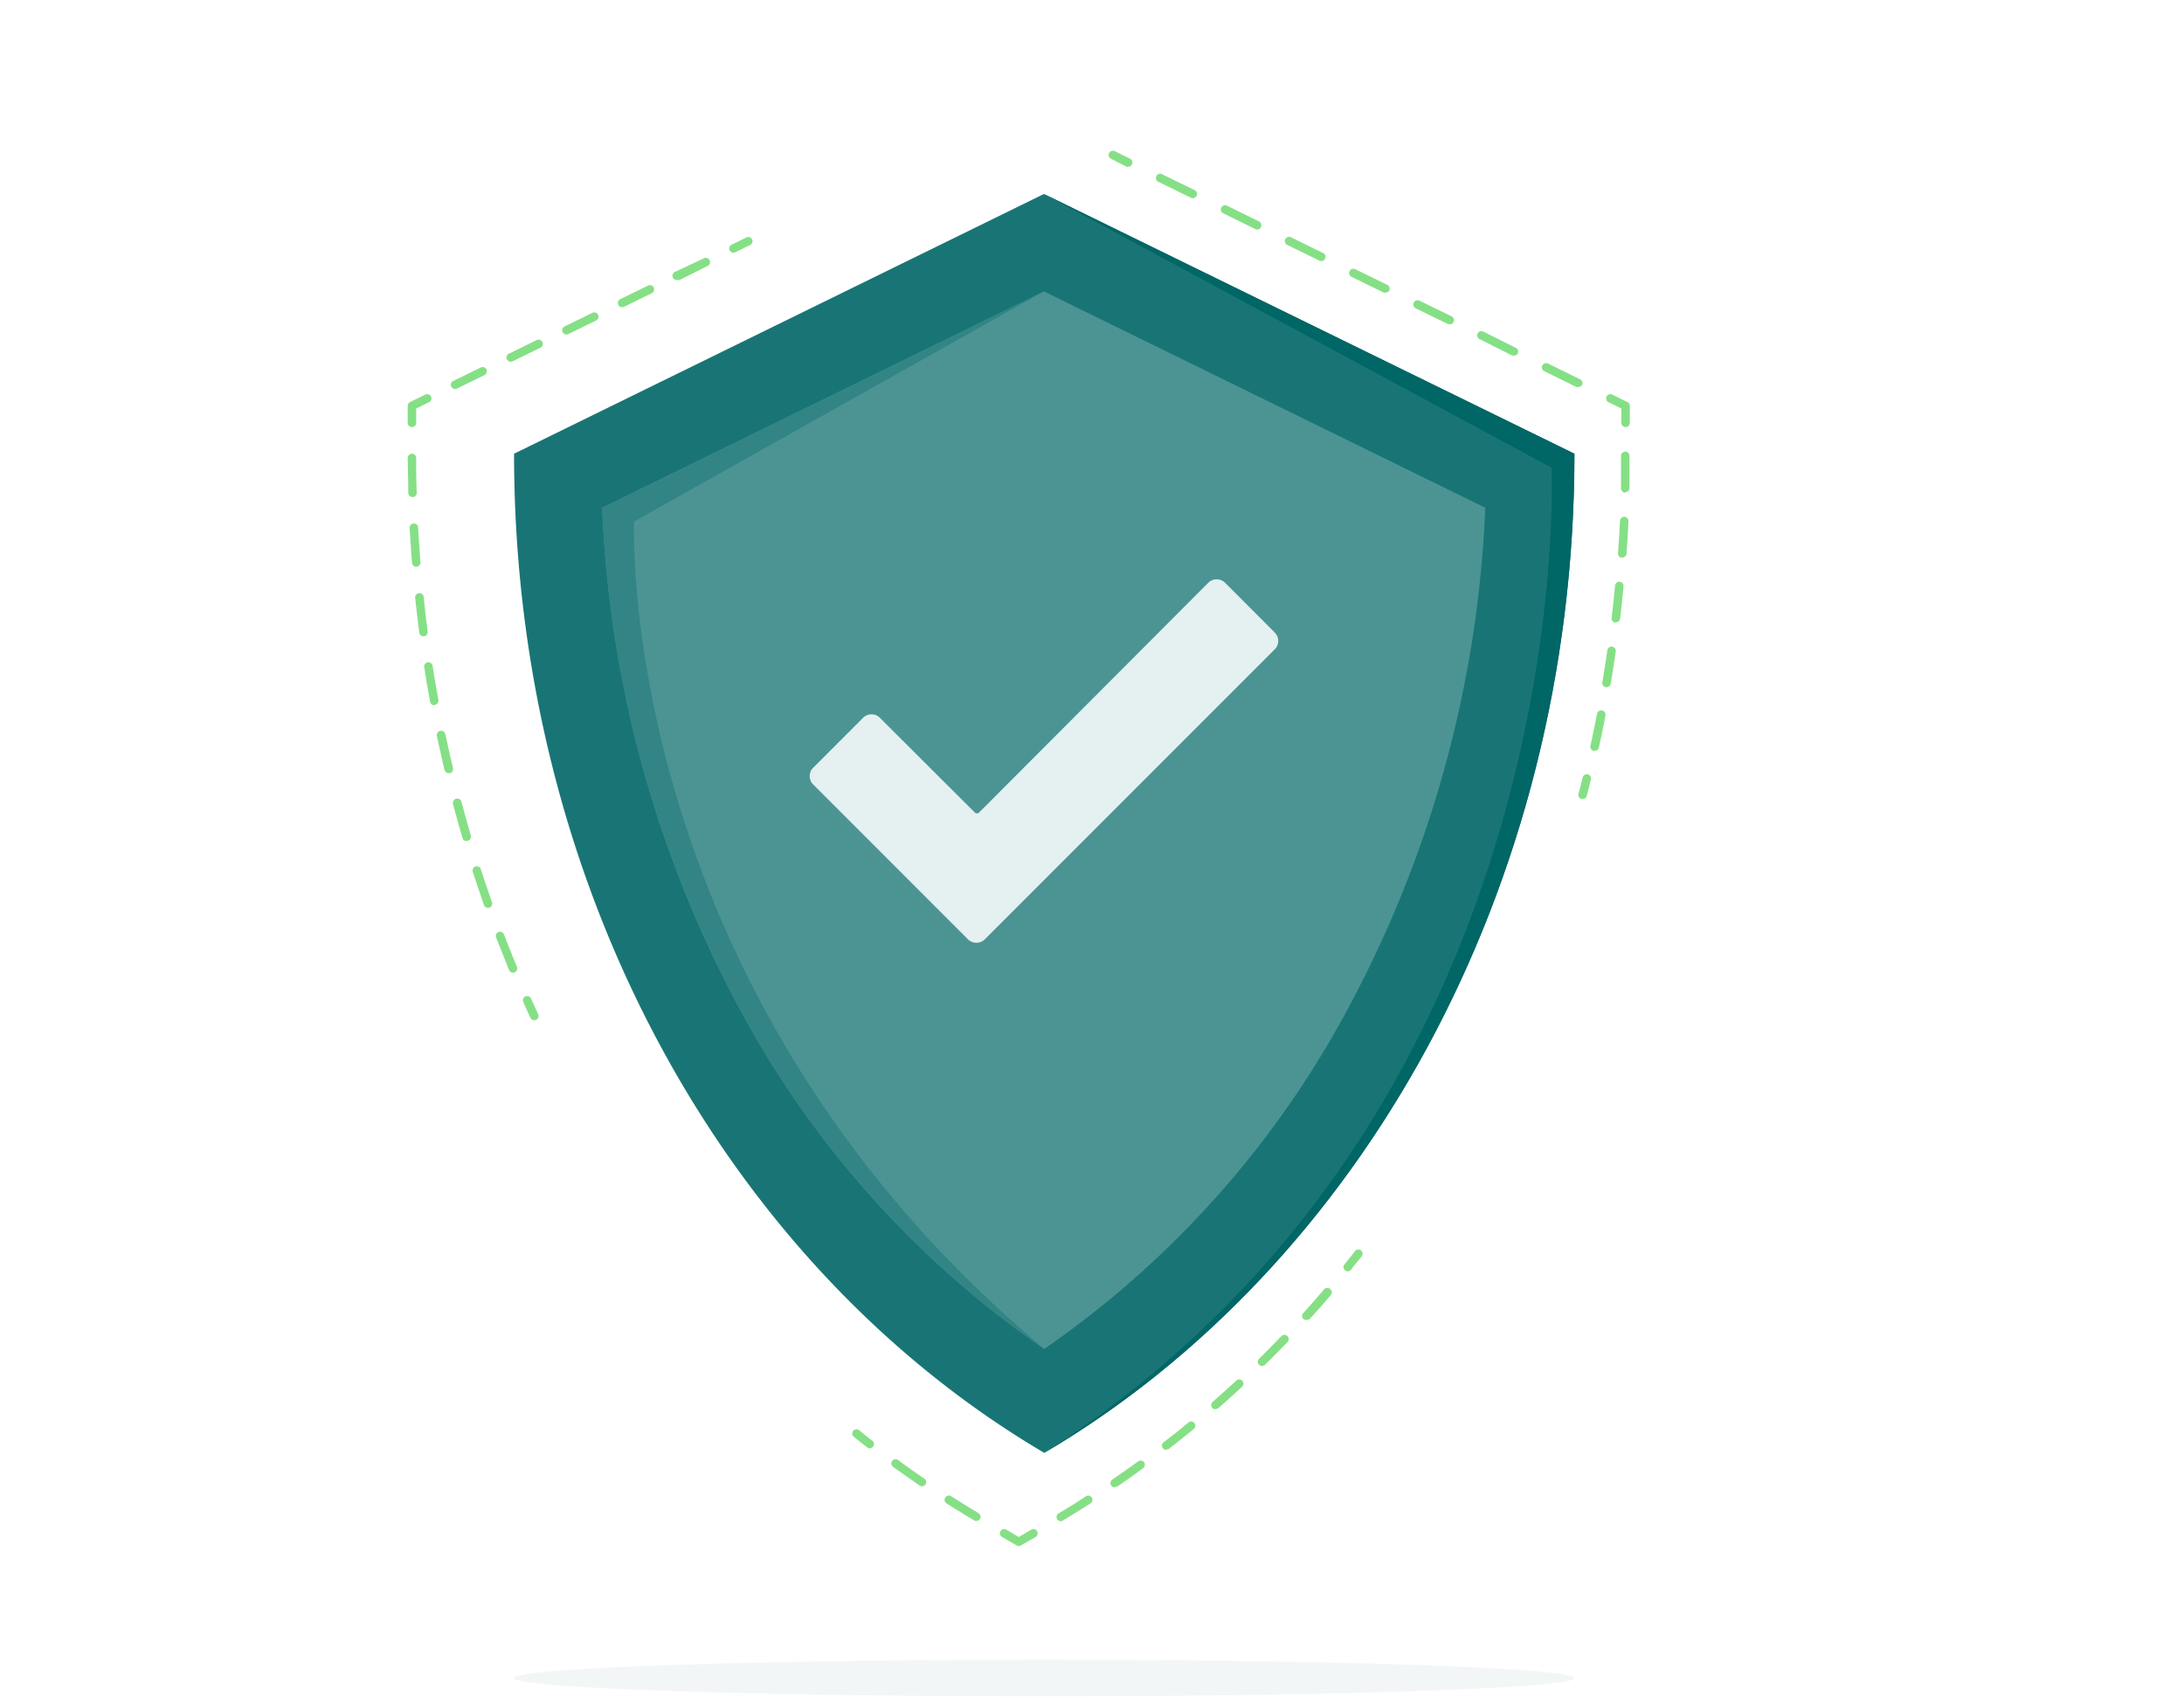 <svg xmlns="http://www.w3.org/2000/svg" viewBox="0 0 257.5 200"><defs><style>.cls-1{fill:#fff;}.cls-2{fill:#4c9494;}.cls-3{fill:#197575;}.cls-4{fill:#e5f0f0;}.cls-5{fill:#338585;}.cls-6{fill:#066;}.cls-7{fill:#85e085;}.cls-8{fill:#f2f6f6;}</style></defs><g id="Layer_2" data-name="Layer 2"><g id="Layer_1-2" data-name="Layer 1"><rect class="cls-1" width="257.5" height="200"/><path class="cls-2" d="M123.12,165.21C88.47,143.45,66.77,102.37,65.8,56.68l57.32-28.06,57.31,28.06C179.46,102.37,157.77,143.45,123.12,165.21Z"/><path class="cls-3" d="M123.12,34.37l52,25.48a136.09,136.09,0,0,1-16,58.67A114.24,114.24,0,0,1,123.12,159,114.17,114.17,0,0,1,87,118.52a136.08,136.08,0,0,1-16-58.67l52.05-25.48m0-11.49L60.61,53.48c0,51.38,25.4,95.91,62.51,117.77,37.1-21.86,62.51-66.39,62.51-117.77l-62.51-30.6Z"/><path class="cls-4" d="M150.31,74.57l-5.86-5.87a1.41,1.41,0,0,0-2,0l-27,27.06a.37.37,0,0,1-.53,0L103.75,84.62a1.39,1.39,0,0,0-2,0l-5.86,5.86a1.39,1.39,0,0,0,0,2l15.23,15.23,3,3a1.41,1.41,0,0,0,2,0l34.16-34.16a1.38,1.38,0,0,0,0-2"/><path class="cls-5" d="M123.12,159A114.05,114.05,0,0,1,87,118.52a136.09,136.09,0,0,1-16-58.67l52.05-25.48L74.77,61.47S72.32,116.52,123.12,159Z"/><path class="cls-6" d="M123.12,171.25c37.1-21.86,62.51-66.39,62.51-117.77l-62.51-30.6,59.81,32.25S186.52,130.65,123.12,171.25Z"/><path class="cls-7" d="M102.55,170.71a.49.49,0,0,1-.3-.1l-1.58-1.25a.5.5,0,1,1,.63-.78c.51.42,1,.83,1.56,1.24a.5.5,0,0,1-.31.89Z"/><path class="cls-7" d="M115.11,179.28a.45.45,0,0,1-.25-.07c-1.1-.65-2.18-1.32-3.26-2a.5.5,0,0,1-.15-.69.49.49,0,0,1,.69-.16c1.07.68,2.14,1.34,3.23,2a.5.5,0,0,1,.17.68A.5.5,0,0,1,115.11,179.28Zm-6.41-4.09a.47.47,0,0,1-.28-.09c-1-.72-2.09-1.45-3.12-2.2a.49.49,0,0,1-.11-.7.51.51,0,0,1,.7-.11c1,.75,2,1.47,3.09,2.19a.49.49,0,0,1,.13.69A.5.5,0,0,1,108.7,175.19Z"/><path class="cls-7" d="M120.12,182.23a.48.48,0,0,1-.26-.07l-1.72-1a.49.49,0,0,1-.18-.68.51.51,0,0,1,.69-.18l1.47.87,1.47-.87a.49.49,0,0,1,.68.18.5.5,0,0,1-.17.68l-1.73,1A.45.45,0,0,1,120.12,182.23Z"/><path class="cls-7" d="M125.08,179.31a.5.5,0,0,1-.26-.93c1.08-.64,2.14-1.29,3.19-2a.5.5,0,1,1,.54.84c-1.06.68-2.13,1.33-3.22,2A.55.55,0,0,1,125.08,179.31Zm6.34-4a.5.5,0,0,1-.28-.91c1-.7,2.05-1.42,3.06-2.15a.49.49,0,0,1,.58.8c-1,.74-2,1.47-3.08,2.18A.6.6,0,0,1,131.42,175.27Zm6.08-4.41a.51.51,0,0,1-.4-.2.5.5,0,0,1,.09-.7c1-.76,2-1.54,2.92-2.33a.51.51,0,0,1,.71.06.52.52,0,0,1-.07.71c-1,.8-1.95,1.58-2.95,2.35A.5.5,0,0,1,137.5,170.86Zm5.8-4.78a.52.52,0,0,1-.38-.17.51.51,0,0,1,.05-.71c.94-.82,1.86-1.65,2.78-2.5a.5.5,0,0,1,.71,0,.5.5,0,0,1,0,.7c-.92.86-1.86,1.7-2.8,2.53A.54.54,0,0,1,143.3,166.08Zm5.51-5.11a.51.51,0,0,1-.36-.15.49.49,0,0,1,0-.7c.88-.88,1.76-1.77,2.63-2.67a.5.5,0,0,1,.72.7c-.87.9-1.76,1.8-2.65,2.68A.54.54,0,0,1,148.81,161Zm5.2-5.42a.5.5,0,0,1-.34-.13.49.49,0,0,1,0-.7c.84-.92,1.66-1.86,2.47-2.81a.51.51,0,0,1,.71,0,.49.49,0,0,1,.05.7c-.81,1-1.65,1.9-2.49,2.83A.49.49,0,0,1,154,155.55Z"/><path class="cls-7" d="M158.9,149.85a.47.47,0,0,1-.31-.12.48.48,0,0,1-.07-.7c.41-.51.83-1,1.24-1.56a.5.5,0,0,1,.7-.08.49.49,0,0,1,.08.7c-.41.53-.83,1-1.25,1.57A.51.51,0,0,1,158.9,149.85Z"/><path class="cls-7" d="M86.48,29.79a.51.51,0,0,1-.45-.28.5.5,0,0,1,.23-.67l1.8-.88a.5.5,0,0,1,.44.89l-1.8.88A.46.46,0,0,1,86.48,29.79Z"/><path class="cls-7" d="M53.65,45.85a.5.5,0,0,1-.45-.28.49.49,0,0,1,.23-.66l3.29-1.61a.5.5,0,0,1,.43.9l-3.28,1.6A.42.42,0,0,1,53.65,45.85Zm6.57-3.21a.49.49,0,0,1-.45-.28.5.5,0,0,1,.23-.67l3.28-1.61a.51.51,0,0,1,.67.23.5.5,0,0,1-.23.67l-3.28,1.61A.59.59,0,0,1,60.22,42.64Zm6.56-3.21a.52.52,0,0,1-.45-.28.51.51,0,0,1,.23-.67l3.29-1.61a.5.5,0,0,1,.44.9L67,39.38A.54.54,0,0,1,66.78,39.43Zm6.57-3.22a.49.49,0,0,1-.45-.28.51.51,0,0,1,.23-.67l3.28-1.6a.5.5,0,0,1,.67.23.51.51,0,0,1-.23.67l-3.28,1.6A.44.44,0,0,1,73.35,36.21ZM79.91,33a.5.5,0,0,1-.22-1L83,30.44a.5.5,0,0,1,.44.9L80.13,33A.54.54,0,0,1,79.91,33Z"/><path class="cls-7" d="M48.57,50.34a.5.5,0,0,1-.5-.5v-2a.51.51,0,0,1,.28-.45l1.8-.88a.5.5,0,1,1,.44.9l-1.52.74v1.69A.5.5,0,0,1,48.57,50.34Z"/><path class="cls-7" d="M60.48,114.65a.51.51,0,0,1-.46-.31c-.52-1.27-1-2.55-1.53-3.83a.5.5,0,0,1,.29-.65.49.49,0,0,1,.64.29c.5,1.28,1,2.55,1.53,3.81a.51.51,0,0,1-.27.65A.48.48,0,0,1,60.48,114.65ZM57.54,107a.5.5,0,0,1-.48-.33c-.45-1.3-.89-2.6-1.32-3.91a.5.5,0,0,1,.32-.63.49.49,0,0,1,.63.32c.42,1.3.86,2.6,1.32,3.89a.51.51,0,0,1-.31.64A.44.44,0,0,1,57.54,107ZM55,99.13a.49.49,0,0,1-.47-.36c-.39-1.32-.76-2.64-1.12-4a.5.5,0,1,1,1-.25c.35,1.32.72,2.64,1.1,3.95a.5.5,0,0,1-.33.62Zm-2.11-8a.49.49,0,0,1-.48-.38c-.32-1.34-.62-2.68-.9-4a.5.5,0,0,1,1-.21c.29,1.34.58,2.68.9,4a.5.5,0,0,1-.37.6Zm-1.69-8a.49.49,0,0,1-.49-.41c-.25-1.36-.48-2.71-.69-4.08a.5.5,0,0,1,.42-.57.51.51,0,0,1,.57.42c.21,1.35.44,2.7.68,4a.5.5,0,0,1-.4.58ZM49.93,75a.51.51,0,0,1-.5-.43c-.17-1.37-.33-2.73-.48-4.11a.49.49,0,0,1,.45-.54.5.5,0,0,1,.55.44c.14,1.36.3,2.72.47,4.08A.5.5,0,0,1,50,75Zm-.86-8.19a.5.5,0,0,1-.49-.46c-.11-1.37-.2-2.74-.28-4.12a.5.5,0,0,1,.48-.52.49.49,0,0,1,.52.47c.08,1.37.17,2.73.27,4.09a.5.5,0,0,1-.46.54Zm-.43-8.22a.49.49,0,0,1-.5-.48c0-1.38-.06-2.75-.07-4.13a.53.53,0,0,1,.5-.5.5.5,0,0,1,.5.5c0,1.37,0,2.74.07,4.1a.5.5,0,0,1-.49.51Z"/><path class="cls-7" d="M63,120.26a.52.52,0,0,1-.46-.29c-.28-.61-.56-1.22-.83-1.83a.5.5,0,1,1,.91-.41c.28.61.55,1.21.83,1.81a.5.5,0,0,1-.24.67A.54.54,0,0,1,63,120.26Z"/><path class="cls-7" d="M186.6,94.18l-.13,0a.51.51,0,0,1-.36-.61c.17-.64.33-1.28.49-1.93a.51.51,0,0,1,.61-.37.51.51,0,0,1,.36.61c-.16.65-.32,1.3-.49,1.94A.5.5,0,0,1,186.6,94.18Z"/><path class="cls-7" d="M188,88.5h-.1a.5.5,0,0,1-.38-.6c.27-1.24.53-2.49.77-3.75a.5.5,0,0,1,1,.19c-.24,1.27-.5,2.52-.78,3.78A.5.5,0,0,1,188,88.5ZM189.41,81h-.08a.51.51,0,0,1-.41-.58c.21-1.25.41-2.51.59-3.78a.51.51,0,0,1,.57-.42.5.5,0,0,1,.42.56c-.18,1.28-.38,2.55-.59,3.81A.5.5,0,0,1,189.41,81Zm1.1-7.61h-.06a.5.5,0,0,1-.44-.55c.16-1.27.29-2.54.41-3.81a.5.5,0,0,1,1,.09c-.12,1.28-.26,2.56-.41,3.83A.5.5,0,0,1,190.51,73.35Zm.73-7.64h0a.5.5,0,0,1-.47-.54c.09-1.27.17-2.54.23-3.82a.52.52,0,0,1,.53-.48.51.51,0,0,1,.47.53c-.06,1.28-.14,2.57-.23,3.84A.5.5,0,0,1,191.24,65.71Zm.37-7.67h0a.51.51,0,0,1-.49-.52c0-1.27,0-2.55,0-3.83a.51.51,0,0,1,.5-.5h0a.5.5,0,0,1,.5.51c0,1.28,0,2.57,0,3.85A.5.5,0,0,1,191.61,58Z"/><path class="cls-7" d="M191.66,50.34a.5.5,0,0,1-.5-.5V48.15l-1.51-.74a.5.5,0,0,1,.44-.9l1.79.88a.51.51,0,0,1,.28.45v2A.5.5,0,0,1,191.66,50.34Z"/><path class="cls-7" d="M186.08,45.61a.54.54,0,0,1-.22,0l-3.79-1.86a.5.5,0,0,1-.23-.67.51.51,0,0,1,.67-.23l3.79,1.86a.5.5,0,0,1,.23.67A.52.52,0,0,1,186.08,45.61ZM178.5,41.9a.59.59,0,0,1-.22,0L174.5,40a.5.5,0,1,1,.44-.89L178.72,41a.5.5,0,0,1,.23.67A.48.48,0,0,1,178.5,41.9Zm-7.57-3.71a.54.54,0,0,1-.22,0l-3.79-1.85a.5.5,0,1,1,.44-.9l3.79,1.85a.5.5,0,0,1-.22.95Zm-7.58-3.71a.44.44,0,0,1-.22,0l-3.78-1.85a.5.5,0,1,1,.44-.9l3.78,1.85a.51.51,0,0,1,.23.67A.48.48,0,0,1,163.35,34.48Zm-7.57-3.7a.43.43,0,0,1-.22-.06l-3.79-1.85a.5.5,0,1,1,.44-.9L156,29.83a.49.49,0,0,1,.23.66A.51.51,0,0,1,155.78,30.78Zm-7.58-3.71A.59.59,0,0,1,148,27l-3.78-1.86a.49.49,0,0,1-.23-.67.51.51,0,0,1,.67-.23l3.78,1.86a.5.5,0,0,1-.22.95Zm-7.57-3.71a.54.54,0,0,1-.22-.05l-3.79-1.86a.5.5,0,1,1,.44-.89l3.79,1.85a.5.5,0,0,1-.22.95Z"/><path class="cls-7" d="M133.05,19.65a.59.59,0,0,1-.22,0L131,18.72a.5.5,0,1,1,.44-.9l1.79.88a.5.5,0,0,1,.23.67A.48.48,0,0,1,133.05,19.65Z"/><ellipse class="cls-8" cx="123.12" cy="197.79" rx="62.51" ry="2.16"/></g></g></svg>